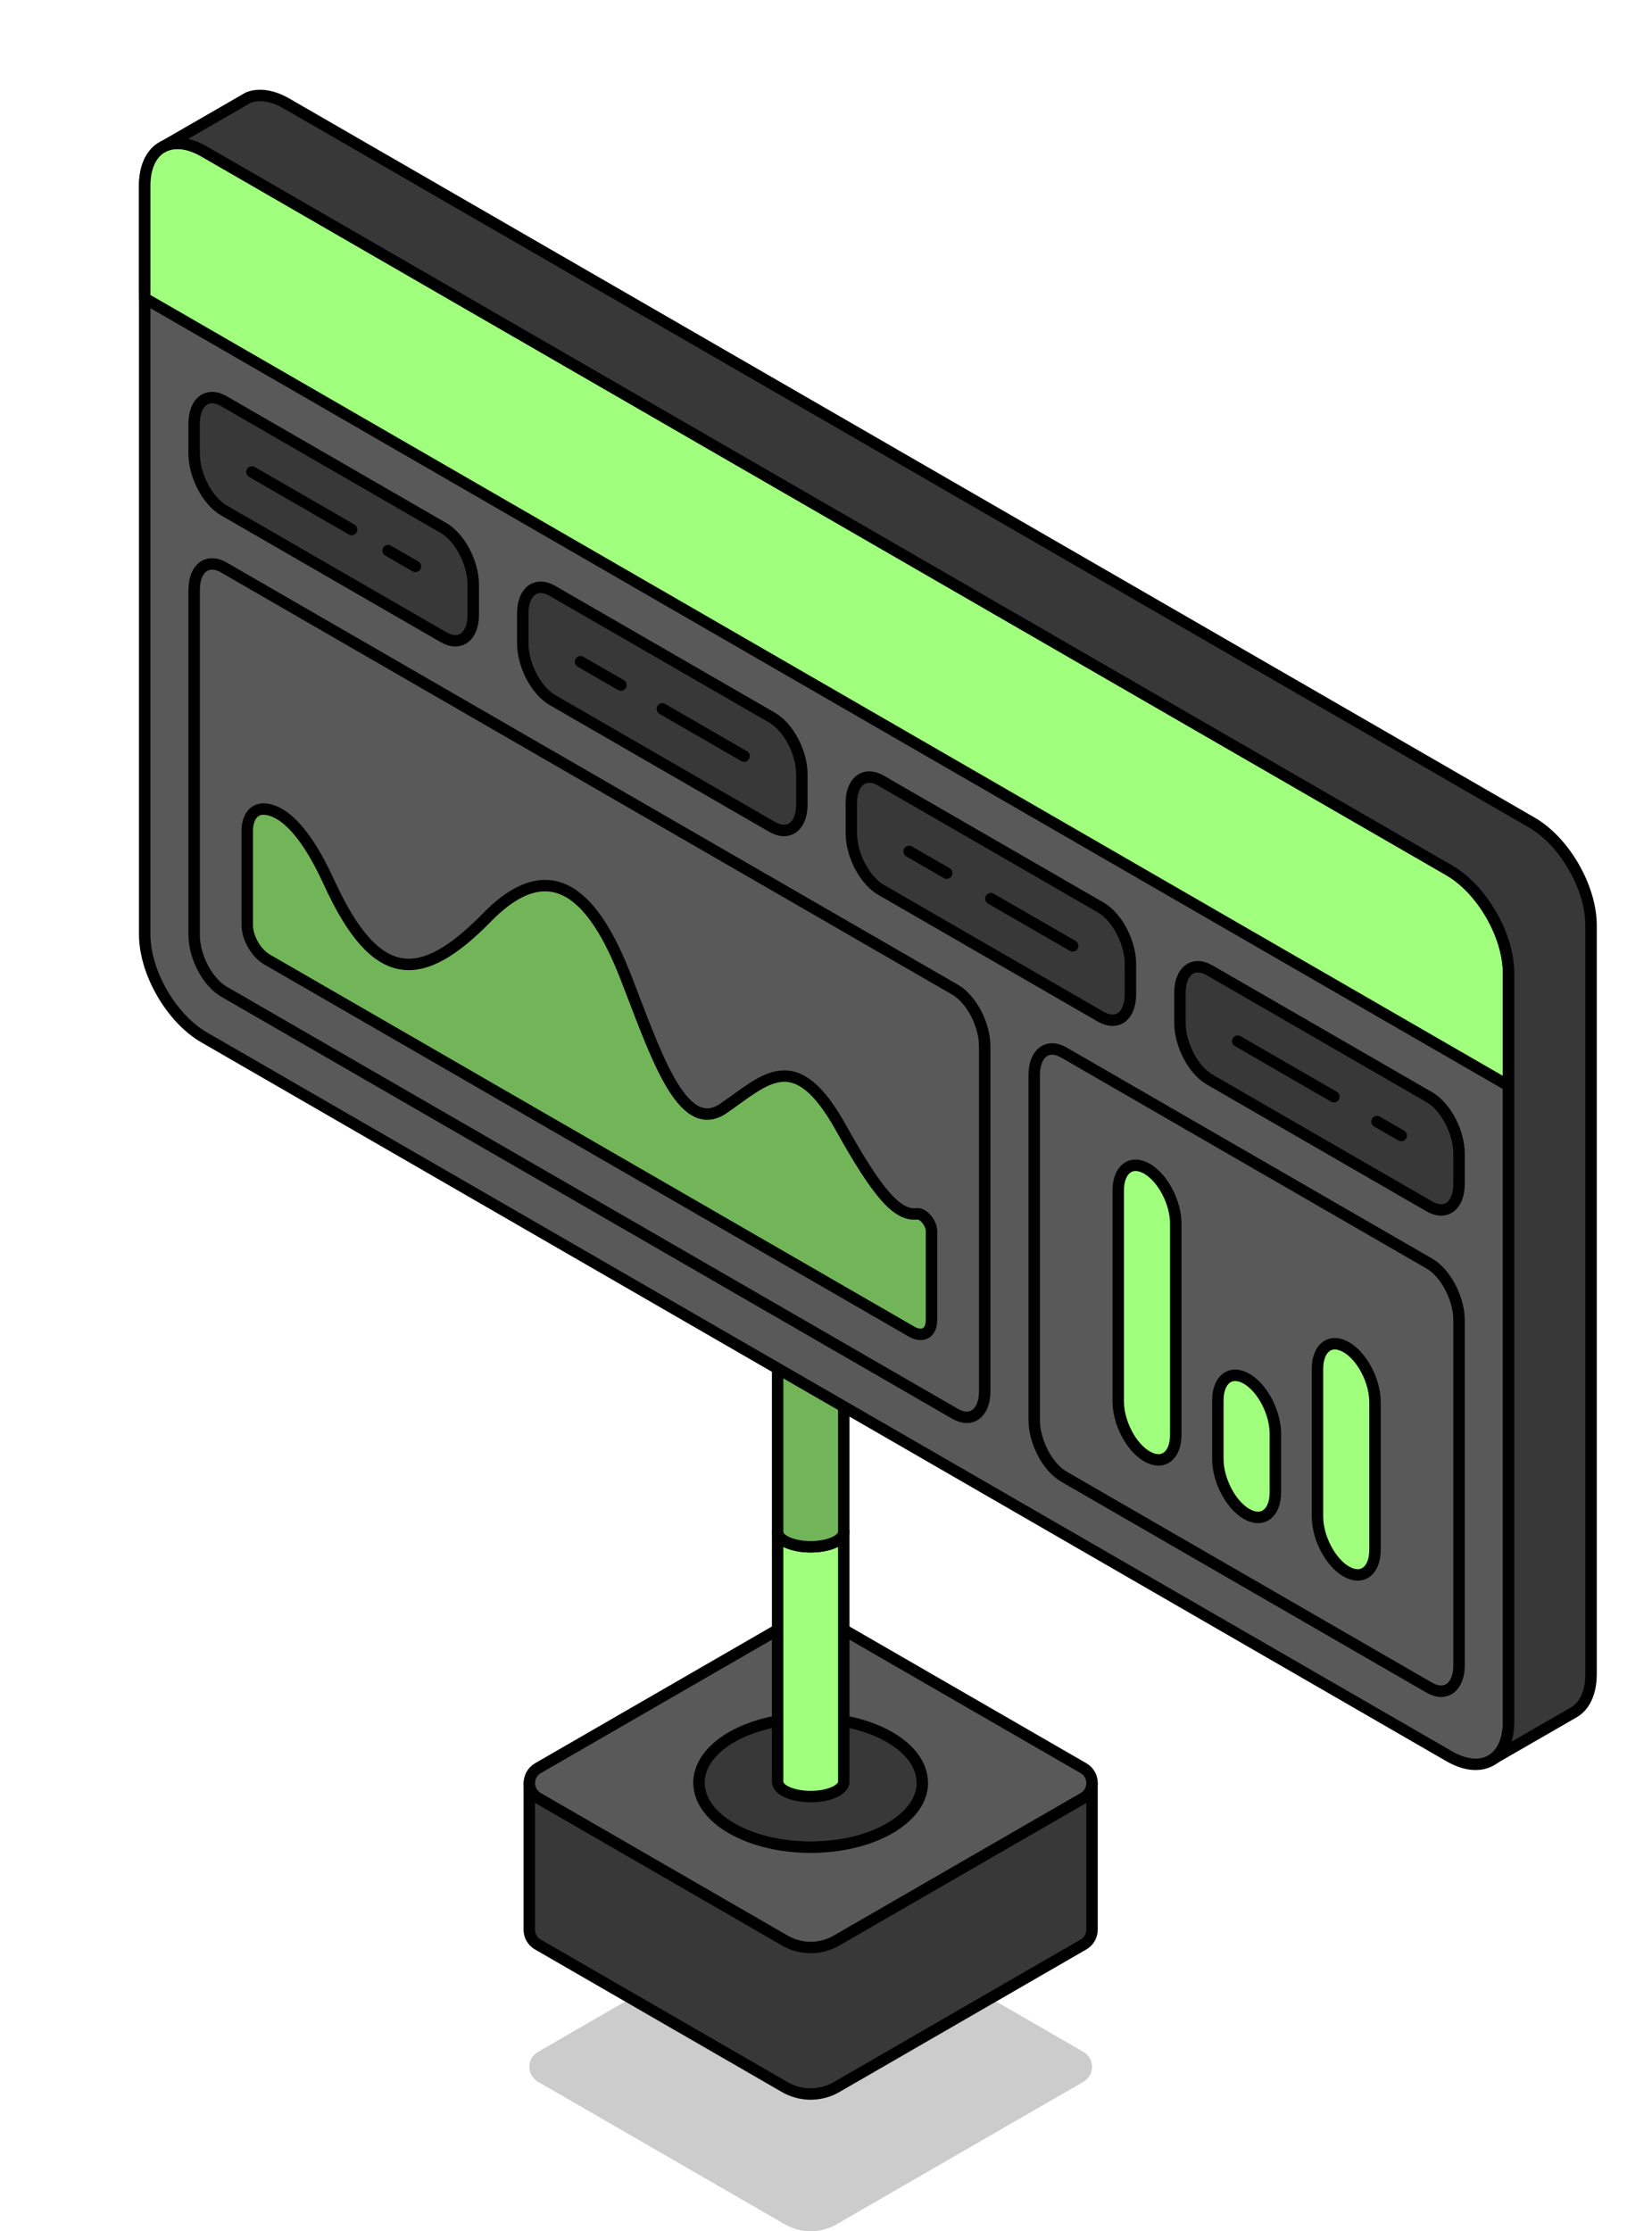 <?xml version="1.0" encoding="UTF-8"?><svg id="Layer_1" xmlns="http://www.w3.org/2000/svg" xmlns:xlink="http://www.w3.org/1999/xlink" viewBox="0 0 288.96 390.25"><defs><style>.cls-1{filter:url(#outer-glow-5);}.cls-1,.cls-2,.cls-3,.cls-4,.cls-5,.cls-6,.cls-7,.cls-8{fill:#a0ff7d;}.cls-2{filter:url(#outer-glow-3);}.cls-3{filter:url(#outer-glow-4);}.cls-9{fill:#595959;}.cls-9,.cls-4,.cls-5,.cls-6,.cls-7,.cls-8,.cls-10,.cls-11,.cls-12{stroke:#000;stroke-linecap:round;stroke-linejoin:round;stroke-width:2px;}.cls-4{filter:url(#outer-glow-1);}.cls-5{filter:url(#outer-glow-2);}.cls-6{filter:url(#outer-glow-6);}.cls-7{filter:url(#outer-glow-7);}.cls-8{filter:url(#outer-glow-8);}.cls-10{fill:#383838;}.cls-11{fill:#72b559;}.cls-12{fill:none;}.cls-13{opacity:.2;}</style><filter id="outer-glow-1" filterUnits="userSpaceOnUse"><feOffset dx="0" dy="0"/><feGaussianBlur result="blur" stdDeviation="8"/><feFlood flood-color="#a0ff7d" flood-opacity="1"/><feComposite in2="blur" operator="in"/><feComposite in="SourceGraphic"/></filter><filter id="outer-glow-2" filterUnits="userSpaceOnUse"><feOffset dx="0" dy="0"/><feGaussianBlur result="blur-2" stdDeviation="8"/><feFlood flood-color="#a0ff7d" flood-opacity="1"/><feComposite in2="blur-2" operator="in"/><feComposite in="SourceGraphic"/></filter><filter id="outer-glow-3" filterUnits="userSpaceOnUse"><feOffset dx="0" dy="0"/><feGaussianBlur result="blur-3" stdDeviation="8"/><feFlood flood-color="#a0ff7d" flood-opacity="1"/><feComposite in2="blur-3" operator="in"/><feComposite in="SourceGraphic"/></filter><filter id="outer-glow-4" filterUnits="userSpaceOnUse"><feOffset dx="0" dy="0"/><feGaussianBlur result="blur-4" stdDeviation="8"/><feFlood flood-color="#a0ff7d" flood-opacity="1"/><feComposite in2="blur-4" operator="in"/><feComposite in="SourceGraphic"/></filter><filter id="outer-glow-5" filterUnits="userSpaceOnUse"><feOffset dx="0" dy="0"/><feGaussianBlur result="blur-5" stdDeviation="8"/><feFlood flood-color="#a0ff7d" flood-opacity="1"/><feComposite in2="blur-5" operator="in"/><feComposite in="SourceGraphic"/></filter><filter id="outer-glow-6" filterUnits="userSpaceOnUse"><feOffset dx="0" dy="0"/><feGaussianBlur result="blur-6" stdDeviation="8"/><feFlood flood-color="#a0ff7d" flood-opacity="1"/><feComposite in2="blur-6" operator="in"/><feComposite in="SourceGraphic"/></filter><filter id="outer-glow-7" filterUnits="userSpaceOnUse"><feOffset dx="0" dy="0"/><feGaussianBlur result="blur-7" stdDeviation="8"/><feFlood flood-color="#a0ff7d" flood-opacity="1"/><feComposite in2="blur-7" operator="in"/><feComposite in="SourceGraphic"/></filter><filter id="outer-glow-8" filterUnits="userSpaceOnUse"><feOffset dx="0" dy="0"/><feGaussianBlur result="blur-8" stdDeviation="8"/><feFlood flood-color="#a0ff7d" flood-opacity="1"/><feComposite in2="blur-8" operator="in"/><feComposite in="SourceGraphic"/></filter></defs><g><path class="cls-13" d="M137.28,389.04l-43.18-24.93c-2.01-1.16-2.01-4.06,0-5.22l43.18-24.93c2.8-1.62,6.25-1.62,9.05,0l43.18,24.93c2.01,1.16,2.01,4.06,0,5.22l-43.18,24.93c-2.8,1.62-6.25,1.62-9.05,0Z"/><path class="cls-10" d="M162.69,311.87l-16.37-9.45c-2.8-1.62-6.25-1.62-9.05,0l-16.37,9.45h-28.32v25.63h0c0,1.02,.5,2.03,1.51,2.61l43.18,24.93c2.8,1.62,6.25,1.62,9.05,0l43.18-24.93c1.01-.58,1.51-1.6,1.51-2.61v-25.63h-28.32Z"/><path class="cls-9" d="M137.28,339.41l-43.18-24.93c-2.01-1.16-2.01-4.06,0-5.22l43.18-24.93c2.8-1.62,6.25-1.62,9.05,0l43.18,24.93c2.01,1.16,2.01,4.06,0,5.22l-43.18,24.93c-2.8,1.62-6.25,1.62-9.05,0Z"/></g><path class="cls-10" d="M161.34,311.8c0,.81-.15,1.63-.46,2.43-.77,2.03-2.53,3.97-5.27,5.55-7.63,4.4-20,4.4-27.62,0-2.74-1.58-4.49-3.51-5.27-5.55-.3-.8-.46-1.62-.46-2.43,0-2.88,1.91-5.77,5.72-7.97,7.63-4.4,20-4.4,27.62,0,3.81,2.2,5.72,5.09,5.72,7.97Z"/><path class="cls-4" d="M147.59,267.94v43.69c0,.19-.05,.38-.14,.56-.23,.47-.75,.92-1.56,1.28-2.26,1.01-5.92,1.01-8.18,0-.81-.36-1.33-.81-1.55-1.28-.09-.18-.14-.37-.14-.56v-43.69c0,.19,.05,.38,.14,.56,.22,.47,.74,.91,1.55,1.28,2.26,1.01,5.92,1.01,8.18,0,.81-.37,1.33-.81,1.56-1.28,.09-.18,.14-.37,.14-.56Z"/><path class="cls-11" d="M147.59,210.87v57.07c0,.19-.05,.38-.14,.56-.23,.47-.75,.91-1.56,1.28-2.26,1.01-5.92,1.01-8.18,0-.81-.37-1.33-.81-1.55-1.28-.09-.18-.14-.37-.14-.56v-57.07h11.57Z"/><rect class="cls-10" x="136.02" y="173.17" width="11.57" height="37.7"/><g><path class="cls-9" d="M263.87,170.22v130.95c0,2.94-.91,5.1-2.43,6.31l-.04,.03c-.36,.28-.75,.51-1.17,.67-1.81,.76-4.17,.48-6.75-1.01L35.7,181.44c-5.74-3.32-10.39-11.37-10.39-18V32.49c0-3.19,1.08-5.46,2.83-6.6l.35-.2c1.86-1.01,4.41-.82,7.21,.8l4.04,2.33,213.74,123.4c5.74,3.32,10.39,11.37,10.39,18Z"/><path class="cls-5" d="M263.87,170.22v19.68L39.74,60.5l-14.43-8.33v-19.68c0-3.19,1.08-5.46,2.83-6.6l.35-.2c1.86-1.01,4.41-.82,7.21,.8l4.04,2.33,213.74,123.4c5.74,3.32,10.39,11.37,10.39,18Z"/><ellipse class="cls-2" cx="42.29" cy="46.14" rx="3.19" ry="5.53" transform="translate(-17.4 27.33) rotate(-30)"/><ellipse class="cls-3" cx="58.55" cy="55.52" rx="3.19" ry="5.53" transform="translate(-19.92 36.71) rotate(-30)"/><ellipse class="cls-1" cx="74.81" cy="64.91" rx="3.19" ry="5.53" transform="translate(-22.43 46.1) rotate(-30)"/><path class="cls-10" d="M77.58,111.45l-38.42-22.18c-2.87-1.66-5.2-6.1-5.2-9.93v-5.24c0-3.83,2.33-5.59,5.2-3.93l38.42,22.18c2.87,1.66,5.2,6.1,5.2,9.93v5.24c0,3.83-2.33,5.59-5.2,3.93Z"/><path class="cls-10" d="M135.06,144.63l-38.42-22.18c-2.87-1.66-5.2-6.1-5.2-9.93v-5.24c0-3.83,2.33-5.59,5.2-3.93l38.42,22.18c2.87,1.66,5.2,6.1,5.2,9.93v5.24c0,3.83-2.33,5.59-5.2,3.93Z"/><path class="cls-10" d="M192.53,177.82l-38.42-22.18c-2.87-1.66-5.2-6.1-5.2-9.93v-5.24c0-3.83,2.33-5.59,5.2-3.93l38.42,22.18c2.87,1.66,5.2,6.1,5.2,9.93v5.24c0,3.83-2.33,5.59-5.2,3.93Z"/><path class="cls-10" d="M250.01,211l-38.42-22.18c-2.87-1.66-5.2-6.1-5.2-9.93v-5.24c0-3.83,2.33-5.59,5.2-3.93l38.42,22.18c2.87,1.66,5.2,6.1,5.2,9.93v5.24c0,3.83-2.33,5.59-5.2,3.93Z"/><path class="cls-9" d="M167.04,247.27L39.16,173.44c-2.87-1.66-5.2-6.1-5.2-9.93v-60.32c0-3.83,2.33-5.59,5.2-3.93l127.88,73.83c2.87,1.66,5.2,6.1,5.2,9.93v60.32c0,3.83-2.33,5.59-5.2,3.93Z"/><path class="cls-9" d="M250.01,295.18l-63.91-36.9c-2.87-1.66-5.2-6.1-5.2-9.93v-60.32c0-3.83,2.33-5.59,5.2-3.93l63.91,36.9c2.87,1.66,5.2,6.1,5.2,9.93v60.32c0,3.83-2.33,5.59-5.2,3.93Z"/><line class="cls-12" x1="67.88" y1="96.3" x2="72.67" y2="99.07"/><line class="cls-12" x1="44.07" y1="82.55" x2="61.51" y2="92.62"/><line class="cls-12" x1="115.85" y1="123.99" x2="130.15" y2="132.25"/><line class="cls-12" x1="101.54" y1="115.74" x2="108.61" y2="119.82"/><line class="cls-12" x1="173.32" y1="157.18" x2="187.63" y2="165.44"/><line class="cls-12" x1="159.02" y1="148.92" x2="165.6" y2="152.72"/><line class="cls-12" x1="240.86" y1="196.17" x2="245.1" y2="198.62"/><line class="cls-12" x1="216.5" y1="182.1" x2="233.32" y2="191.82"/><path class="cls-11" d="M162.95,215.44c0-1.53-1.44-3.26-2.58-3.13-3.41,.38-6.84-3.5-13.29-15.08-8.05-14.45-13.19-8.39-20.56-3.35-7.38,5.03-12.07-10.32-17.21-23.35-5.14-13.03-12.52-21.94-24.14-10.06-11.62,11.87-19.44,11.74-27.61-6.13-4.68-10.24-8.69-12.64-11.27-12.83-1.88-.13-3.04,1.44-3.04,3.81v16.5c0,2.21,1.55,4.9,3.46,6l112.76,65.1c1.91,1.1,3.46,.21,3.46-2v-15.47Z"/><g><path class="cls-6" d="M200.63,254.74h0c-2.78-1.6-5.03-5.91-5.03-9.61v-36.91c0-3.7,2.25-5.4,5.03-3.8h0c2.78,1.6,5.03,5.91,5.03,9.61v36.91c0,3.7-2.25,5.4-5.03,3.8Z"/><path class="cls-7" d="M218.05,264.8h0c-2.78-1.6-5.03-5.91-5.03-9.61v-10.24c0-3.7,2.25-5.4,5.03-3.8h0c2.78,1.6,5.03,5.91,5.03,9.61v10.24c0,3.7-2.25,5.4-5.03,3.8Z"/><path class="cls-8" d="M235.48,274.86h0c-2.78-1.6-5.03-5.91-5.03-9.61v-25.82c0-3.7,2.25-5.4,5.03-3.8h0c2.78,1.6,5.03,5.91,5.03,9.61v25.82c0,3.7-2.25,5.4-5.03,3.8Z"/></g><path class="cls-10" d="M278.3,161.84v130.95c0,3.21-1.09,5.5-2.87,6.62-.05,.04-.11,.08-.17,.1l-13.82,7.97c1.52-1.21,2.43-3.37,2.43-6.31V170.22c0-6.63-4.65-14.68-10.39-18L39.74,28.82l-4.04-2.33c-2.8-1.62-5.35-1.81-7.21-.8l13.68-7.89,.02-.02,1.2-.69c1.81-.74,4.17-.46,6.74,1.02l217.78,125.74c5.74,3.31,10.39,11.37,10.39,17.99Z"/></g></svg>